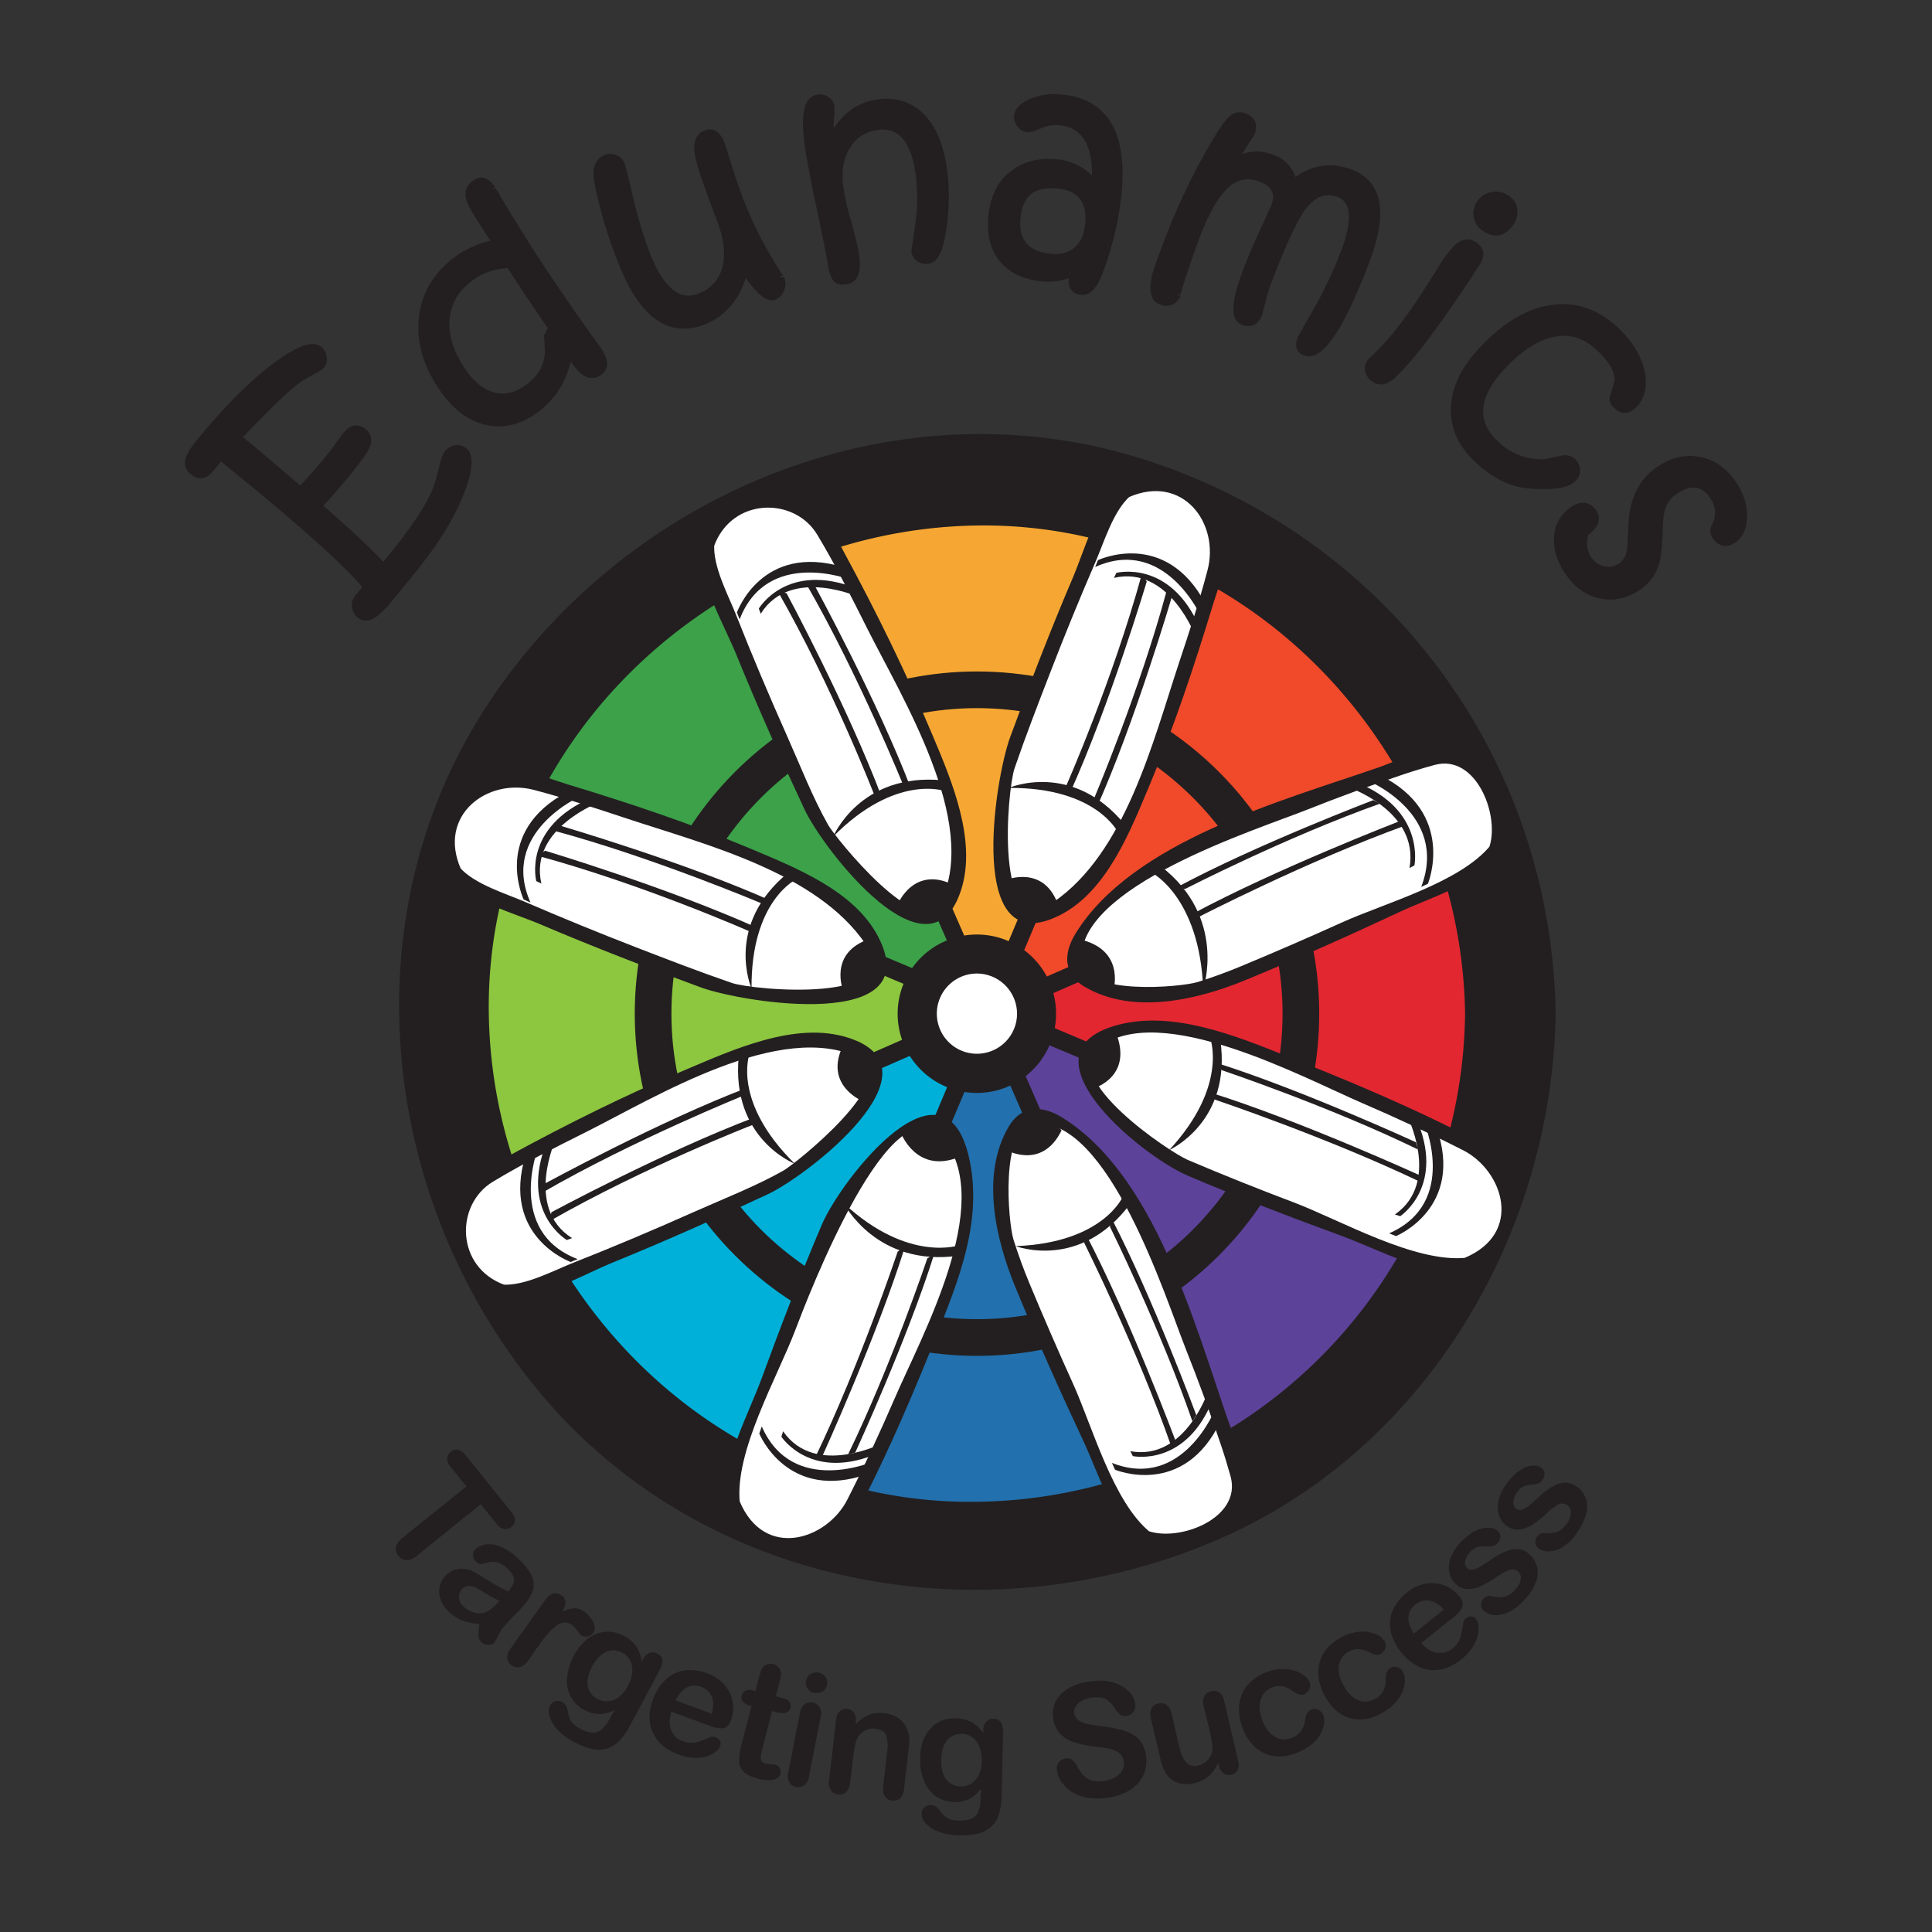 <svg id="Layer_1" data-name="Layer 1" xmlns="http://www.w3.org/2000/svg" viewBox="0 0 1000 1000"><rect x="0" y="0" width="1000" height="1000" fill="#333333" stroke="none"/><defs><style>.cls-1,.cls-10{fill:#231f20;}.cls-1{stroke:#231f20;stroke-width:2.57px;}.cls-2{fill:#3ca149;}.cls-3{fill:#8dc63f;}.cls-4{fill:#00b0d8;}.cls-5{fill:#2270ad;}.cls-6{fill:#5d429a;}.cls-7{fill:#e32731;}.cls-8{fill:#f04a2a;}.cls-9{fill:#f6a733;}.cls-11{fill:#fff;}</style></defs><path class="cls-1" d="M240.56,233.05c3.15,2.59,3,8.86-.42,18.69-3.31,9.52-8.64,19.68-16,30.33-4.5,6.37-11.54,15.38-21.28,27a61.3,61.3,0,0,1-7.5,8.07c-3.73,3.11-6.89,3.63-9.31,1.61a6.91,6.91,0,0,1-2.64-4.76,6.36,6.36,0,0,1,1.54-5l4.2-5.13q-11.17-14-54.57-50.16c-1.18-1-8-6.58-20.39-16.62-1,1.19-2,2.49-3.11,3.83s-1.55,2-1.6,2q-4.82,5.82-9.94,1.55a6.2,6.2,0,0,1-2.18-7c.77-2.48,3.11-6.06,6.94-10.61,15.94-19.2,30.49-33,43.49-41.62q13.11-8.55,17.76-4.66a6.65,6.65,0,0,1,2.27,4.4,5.61,5.61,0,0,1-1.08,4.5c-.58.68-2.18,1.71-4.92,3.16a61.15,61.15,0,0,0-8.18,5c-5.44,4-15.38,13.57-29.72,28.68,6.67,5.59,17.24,14.49,31.58,26.76q6.28-6.58,11.65-13c2.54-3,5-6.21,7.46-9.58s3.76-5.28,4-5.49c3.32-4,6.69-4.55,10-1.75,2.64,2.22,3,5.33.83,9.26-1.45,2.69-5.48,8-12.17,16.05-3.67,4.45-7.61,8.85-11.69,13.36q25,21.81,32.82,30.85l1.86-2.28q18.56-22.27,24.64-36.24a77.6,77.6,0,0,0,3.47-11.75c1-4.24,2-7,3.21-8.49a6.64,6.64,0,0,1,4.35-2.27A5.72,5.72,0,0,1,240.56,233.05Z"/><path class="cls-1" d="M255.06,97.42c-.11-.27,1.7,2.89,5.54,9.37q6.75,11.17,14.69,23.6c7.67,11.91,16.15,24.34,25.32,37.38,1.91,2.69,3.83,5.49,5.85,8.23s3.1,4.24,3.2,4.4c4.15,5.85,4.36,10.1.63,12.68-4.09,2.9-8.44,1-13.1-5.59-1.08-1.5-1.86-2.79-2.38-3.67-2.27,12.52-8.34,22.26-18.07,29.14-8.23,5.75-16.55,7.61-25.05,5.7s-16-7.51-22.52-16.72q-13.28-18.87-11-37.85t19.12-30.8a49.32,49.32,0,0,1,18.69-7.82c-7.36-11.07-11.61-17.91-12.65-20.34-2-4.66-1.18-8.23,2.29-10.61C248.89,92.14,252.05,93.12,255.06,97.42Zm8.38,40c-7.4.42-13.67,2.44-18.84,6.11-8,5.64-12.43,12.79-13.16,21.64s2.18,17.86,8.86,27.38c4.55,6.47,9.68,10.41,15.33,11.86s11.22.15,16.76-3.72q10.32-7.31,10.93-18c-.11-2.23-.15-4.51-.31-6.79a7.91,7.91,0,0,1,2.23-5.9C277.42,158.86,270.17,148,263.44,137.38Z"/><path class="cls-1" d="M404.62,143.64a8.28,8.28,0,0,1,.05,6.17,6.51,6.51,0,0,1-3.89,4.09c-3.57,1.34-8.59-3-15.22-13-3.62,13.26-10.92,21.95-21.74,26-17.91,6.78-32.36-4.14-43.17-32.77A231.31,231.31,0,0,1,309,94.67c-1.39-7.25.16-11.65,4.72-13.35a6.66,6.66,0,0,1,8.38,3.78c.53,1.39,2,7.24,4.35,17.44a224.09,224.09,0,0,0,8.33,27.9c7.36,19.21,16.27,26.82,26.87,22.83A20.91,20.91,0,0,0,375,139.09c2-6.89,1.14-15.17-2.54-24.9l-1.49-4c-5.7-15.06-9-24.85-9.89-29.45-1.19-6.53.15-10.46,4.08-12,3.79-1.39,6.68.47,8.65,5.75.42.93,1.5,4.45,3.37,10.46s3.67,11.54,5.54,16.35a193.45,193.45,0,0,0,14.54,30.76C402.65,141.16,405.08,144.94,404.62,143.64Z"/><path class="cls-1" d="M489.1,89.18a110,110,0,0,1-1.5,34.59c-1.5,7.24-3.88,11.07-7.25,11.49a7,7,0,0,1-4.87-1.14,5.35,5.35,0,0,1-2.43-3.83c-.05-.47.57-4.92,1.92-13.51a96.76,96.76,0,0,0,.46-25.06c-2.22-18.58-9.21-27.18-20.8-25.78a20.43,20.43,0,0,0-15.38,9.32c-3.73,5.59-5.13,12.58-4.14,20.86a127.66,127.66,0,0,0,4.34,19.16c2.23,8.07,3.62,13.92,4,17.44,1,8.23-.82,12.63-5.54,13.15-2.33.36-4.08,0-5.12-.93-.83-.73-1.61-2.33-2.38-4.76q-.63-4.5-4.92-25.48c-4.3-19.56-6.94-33.43-7.93-41.77-1.75-14.44.16-22.05,5.76-22.68a6.84,6.84,0,0,1,4.86,1.09,5.14,5.14,0,0,1,2.38,3.73,30.49,30.49,0,0,1-.15,6,38.64,38.64,0,0,0,.05,7.46l.21,1.65c5.9-10.45,13.92-16.25,24-17.49,9.37-1.14,17,1.5,23,7.71S487.49,76.35,489.1,89.18Z"/><path class="cls-1" d="M579.17,100.89a160.22,160.22,0,0,1-9.88,40.58c-2.65,7-5.85,10.25-9.63,9.89s-5.6-2.79-5.13-7.15c.11-1,.21-1.75.31-2.22a31.64,31.64,0,0,1-15.48,2.38c-9.26-.93-16.26-4.25-20.91-10s-6.46-13.31-5.54-22.68c.93-9.52,4.5-16.82,10.72-21.79s13.87-7,23.14-6.16a28.5,28.5,0,0,1,19.62,10.19c1-18.94-5.08-29.14-18.17-30.43a19,19,0,0,0-9.63,1.65c-3.53,1.4-5.75,2.07-6.73,2a6,6,0,0,1-4.19-2.43,6.49,6.49,0,0,1-1.5-4.82c.3-2.85,2.68-5.33,7.09-7.35a31.36,31.36,0,0,1,16.3-2.33Q584,53.62,579.17,100.89Zm-16.25,15.42c1.24-12.16-3.88-18.79-15.33-20q-18.8-1.87-20.65,16.2-1.8,18.25,16.82,20.14c5.38.57,9.79-.67,13.2-3.52S562.35,122,562.92,116.31Z"/><path class="cls-1" d="M707.35,135.83q-19.8,51.64-32,46.9c-3.16-1.19-4-3.78-2.43-7.71,0-.05,2.74-4.92,8.17-14.5a217.73,217.73,0,0,0,14.08-29.72c6.47-16.87,5.7-26.91-2.27-30-7-2.69-13.25-.2-18.74,7.46-4.2,5.95-10,18.53-17.35,37.73a79.8,79.8,0,0,0-3.06,10.1c-.92,3.68-1.54,5.9-1.75,6.58-1.76,4.4-4.65,5.79-8.91,4.19q-7.59-3,1.72-27.23,4-10.24,9-21.07c3.36-7.3,5.12-11.13,5.33-11.7,2.58-6.63.42-11.29-6.63-14-6.58-2.54-12.48-1.45-17.65,3.32-5.08,4.6-10,13-14.76,25.42-3.05,8-5.64,15.42-7.87,22.41s-3,10-2.59,9a5.89,5.89,0,0,1-3.51,3.51,6.94,6.94,0,0,1-5.39-.15c-4-1.5-5-6.26-3-14.29.53-2.27,2.59-8.07,6.12-17.24A331.76,331.76,0,0,1,629.7,71.48c3.22-5.33,5.75-8.75,7.5-10.25A6.45,6.45,0,0,1,644.4,60q6.3,2.4,3.72,9.16l-8.9,14c6-3.88,12.53-4.5,19.68-1.76a16.79,16.79,0,0,1,10.87,12.38C679,86.59,688.87,85,699.27,89Q722,97.76,707.35,135.83Z"/><path class="cls-1" d="M764.61,136.66q-23.76,36.5-37.79,52.13c-3.78,4.19-6.58,6.83-8.49,7.87a6.4,6.4,0,0,1-7.3-.21,7.06,7.06,0,0,1-3.11-4.3,6.13,6.13,0,0,1,.88-4.92c-.15.21,1-1,3.68-3.57a136.37,136.37,0,0,0,9.42-10.25c4.67-5.74,9.42-12.32,14.4-19.88,2.11-3.31,4.39-6.83,6.72-10.56s3.58-5.74,3.73-6.05c3.63-5.44,6.52-8.9,8.85-10.46,2.5-1.71,5.08-1.66,7.77.05C767,128.94,767.46,132.36,764.61,136.66Zm17.7-21.28c-3.77,5.75-8.43,6.73-14,3.1a9.11,9.11,0,0,1-4.14-6.1,9,9,0,0,1,1.34-7.2,10,10,0,0,1,6.58-4.5,10.14,10.14,0,0,1,7.86,1.55,8.52,8.52,0,0,1,4.1,5.85A10.22,10.22,0,0,1,782.31,115.38Z"/><path class="cls-1" d="M815,247.7c-3.38,3.68-11.5,4.92-24.29,3.78-9-.88-17.71-5.28-26.19-13.25-8.49-7.82-12.53-16.82-12.22-26.92.31-10.25,5-20.35,14.29-30.24q17.86-19.17,36.35-21.9c12.31-1.86,23.5,1.92,33.44,11.18,7.4,6.89,11.89,14.14,13.55,21.85,1.56,7.25.37,13.1-3.68,17.4-3.31,3.57-6.57,3.83-9.87.67a4.88,4.88,0,0,1-1.88-4.76A86.25,86.25,0,0,0,837,197c.09-5.07-3.12-10.72-9.74-16.82q-10.26-9.65-23.09-7.1T777.87,190c-14.19,15.22-15.23,28.52-3.07,39.76A33.7,33.7,0,0,0,799.66,239c.11-.05,2.64-.57,7.71-1.71,3.06-.72,5.39-.3,7,1.2a6.88,6.88,0,0,1,2.12,4.65A6,6,0,0,1,815,247.7Z"/><path class="cls-1" d="M897.66,279.59c-3.94,2.8-7.31,2.23-10.15-1.76a4.86,4.86,0,0,1-.79-4.3c.48-1.13,1-2.38,1.57-3.62a14.4,14.4,0,0,0-2.18-13.05c-4.92-6.93-11.34-7.66-19.26-2.07a15.86,15.86,0,0,0-5.68,6.89c-1,2.33-1.52,5.54-1.72,9.83-.3,9.53-.87,15.69-1.55,18.54a23.15,23.15,0,0,1-9.27,13.82c-6.32,4.45-12.9,6.06-19.73,4.76s-12.52-5.18-17.18-11.75q-6.66-9.39-6.05-18.79a18,18,0,0,1,7.82-14.29c4.76-3.47,8.69-3.05,11.64,1.14q3.72,5.28-4.19,11.18c-1.4,5.18-.84,9.52,1.66,13.1a12.15,12.15,0,0,0,7.81,5.23,10.91,10.91,0,0,0,8.64-1.92c2.38-1.75,3.88-4.5,4.46-8.33.06-.05.31-4.61.73-13.51.65-12.37,5.23-21.59,13.66-27.55,6.84-4.86,13.87-6.72,21.12-5.48s13.26,5.23,18.13,12.06c3.93,5.64,5.9,11.44,5.85,17.55C902.88,273.07,901.08,277.16,897.66,279.59Z"/><path class="cls-2" d="M234.81,435l276,79.41L374,258.27S241.9,347.57,234.81,435Z"/><path class="cls-3" d="M251.69,646.22,509.08,518.76,235.28,422S198.06,576.9,251.69,646.22Z"/><path class="cls-4" d="M409.27,790.39l98.21-268.26L243.92,640.37S323.24,777.4,409.27,790.39Z"/><path class="cls-5" d="M618.78,785.53,509.6,520,394,786.3S545.94,834.29,618.78,785.53Z"/><path class="cls-6" d="M788.17,599.16,509.6,529.32,655.28,780.5S784.13,686.65,788.17,599.16Z"/><path class="cls-7" d="M764.77,390.64,512,526.94l277,87.29S820.83,458,764.77,390.64Z"/><path class="cls-8" d="M601.49,249.93,512.7,521.41,772,394.15S688,259.92,601.49,249.93Z"/><path class="cls-9" d="M392.29,262.1,510.58,523.74,617,253.5S463.37,210.84,392.29,262.1Z"/><path class="cls-10" d="M505.66,701.79c-97.66,0-177.11-79.46-177.11-177.13S408,347.55,505.66,347.55,682.83,427,682.83,524.66,603.35,701.79,505.66,701.79Zm0-335.26c-87.19,0-158.13,70.94-158.13,158.13s70.94,158.15,158.13,158.15,158.19-70.94,158.19-158.15S592.89,366.53,505.66,366.53Z"/><path class="cls-10" d="M758.32,524.66A255.66,255.66,0,0,1,505.66,777.32C366.37,779.37,255,660.86,253,524.66,251,385.36,369.46,274,505.66,272,645,270,756.32,388.44,758.32,524.66c.45,30.19,47.3,30.23,46.85,0-1.95-132.55-87.21-246.95-213.53-287-127.13-40.28-265.1,16.4-337.81,124.82-74.47,111.06-57.49,260.08,26.91,359.85,86.39,102.12,233.94,126.41,353.15,73C739,748.18,803.51,637.75,805.17,524.66,805.62,494.44,758.77,494.48,758.32,524.66Z"/><rect class="cls-10" x="501.05" y="385.87" width="9.23" height="249.95" transform="translate(-162.27 245.3) rotate(-23.61)"/><rect class="cls-10" x="380.68" y="533.25" width="249.97" height="9.23" transform="translate(-186.29 795.16) rotate(-67.16)"/><rect class="cls-10" x="380.74" y="521.65" width="249.91" height="9.23" transform="translate(-168.5 246.72) rotate(-23.62)"/><rect class="cls-10" x="501.05" y="395.23" width="9.23" height="249.96" transform="translate(-170.02 784.33) rotate(-67.16)"/><path class="cls-11" d="M379.15,777.92c-3-10.61,38.51-117.31,52.79-149.82s42.4-50.11,50.48-48.25,25.21,23.19,14.65,64.09C485.63,687.63,440,786.67,432.41,794S386.45,803.54,379.15,777.92Z"/><path class="cls-10" d="M382.94,777.92c-2.87-26.5,19.42-65.08,28.56-89.09,6.31-16.56,50.61-133.39,77.38-98.74C514.73,623.56,477,691.52,463,724c-7.63,17.65-15.72,35.1-24.44,52.24-10.6,20.82-43,31.35-55.76.71-1.85-4.44-9.18-2.49-7.3,2,8.13,19.53,26.1,25.49,46.38,23.09,15.15-1.79,19.31-14.29,25.51-26.49,13.71-27,25.6-54.93,36.84-83,11.56-28.84,23.95-59,17.93-90.54-11.87-62-66.69,8.17-76.81,31.93C414.2,660.13,404,686.79,394.2,713.52c-6.61,18-21,44.54-18.84,64.4C375.88,782.72,383.46,782.77,382.94,777.92Z"/><path class="cls-10" d="M442.67,751.83S469.74,693,483.51,649.18L480,651.29s-18.69,55.6-41.05,101.52Z"/><path class="cls-10" d="M425.69,753.59s28.16-61.81,42.65-108.05l-3.68,2.24S445.1,706.37,421.8,754.67Z"/><path class="cls-10" d="M436.82,622.92s16.87,33.18,59.52,27l.73-5.54S470.56,654.14,436.82,622.92Z"/><path class="cls-10" d="M466.48,586.74s8.08,21.27,30.28,12c0,0,0-15.38-9.31-17.76S466.48,586.74,466.48,586.74Z"/><path class="cls-11" d="M592.74,795.83c-9.64-5.38-55.76-110.22-68.65-143.24s-1.29-69.32,5.75-73.77,30.08,2.48,51.45,38.92c22.88,39,60.68,141.23,60.47,151.84S616,808.82,592.74,795.83Z"/><path class="cls-10" d="M595.41,793.15c-19.31-15.54-30.06-55-39.91-76.72Q543.69,690.38,532.73,664c-3.08-7.42-5.71-14.67-8.14-22.35-2.74-8.7-7.16-58.6,10.55-60.17,38.71-3.41,68.19,90.5,78.72,117q9.72,24.46,18.1,49.42,2.73,8.1,5,16.34c5.92,21.74-27.06,34.18-43.19,28-4.56-1.76-6.52,5.56-2,7.3,20.8,8,38.29-2.73,50.36-19.93,8.82-12.58-2.3-32.35-6.5-44.47-17.35-50.14-38.15-127.37-86-156.82-10.75-6.62-21.2-6-27.55,4.85-14.6,24.9-6.69,58.27,3.39,82.85,11.07,27,23,53.61,35.36,80,7.36,15.72,15.2,41.21,29.27,52.53C593.82,801.54,599.22,796.22,595.41,793.15Z"/><path class="cls-10" d="M577.16,760.73s35.56,15,54.66-25.21l-2.59-6.68s-16.72,42.91-53.67,28.37Z"/><path class="cls-10" d="M619.2,732.46s-22.48-60.66-43.7-101.52l-1,4s26,52.54,42.71,100.8Z"/><path class="cls-10" d="M608.47,745.77s-23.81-63.68-46.27-106.59l-1,4.14s27.6,55.34,45.29,106Z"/><path class="cls-10" d="M586.36,753.68s28.07,6,41.89-30.54l-2.18-5s-11.85,38.3-41,33Z"/><path class="cls-10" d="M525.74,645s33.3,12.84,59.13-21.75l-3.47-4.34S571.62,643.21,525.74,645Z"/><path class="cls-10" d="M520.21,594.92s18.9,11.33,29.25-9.84c0,0-9.48-11.9-17.66-7.87S520.21,594.92,520.21,594.92Z"/><path class="cls-11" d="M365.94,281.82c-2.53,10.77,43.8,115.49,59.53,147.23s50.33,47.73,58.41,45.5,18.42-23.92,5.95-64.3c-13.42-43.12-63.47-139.93-71.4-147S372.05,255.83,365.94,281.82Z"/><path class="cls-10" d="M362.15,281.82c-1.14,18.15,12.42,40.92,19,57.09,11,27,22.89,53.65,35.25,80,9.83,21,65.05,92.1,81.12,41.57,8.13-25.56-4.89-56.36-14.7-79.61-13.66-32.37-29.11-64-45.87-94.88-7.37-13.56-12.15-27.06-28.27-30.12-20.08-3.8-39.54,5.94-46.42,24.89-1.67,4.6,5.65,6.57,7.3,2,9.22-25.4,41.56-25.71,53.4-6.08,9.44,15.64,17.62,32.09,25.81,48.41,18.26,36.38,58,100.26,38.37,141.34-10.66,22.24-54.89-33.1-58.43-39.35-8.18-14.47-14.35-30.49-21.11-45.65-9.26-20.77-18.15-41.71-26.49-62.87-4.13-10.48-12.15-25.18-11.41-36.8C370,276.94,362.46,277,362.15,281.82Z"/><path class="cls-10" d="M421.85,303.4s32.72,60,49.85,105.25l-4.08-2s-23.14-57.31-50.12-104.1Z"/><path class="cls-10" d="M407.09,307s31.53,58.45,49.5,106.13L452.35,411s-21.54-55.55-49.75-104.89Z"/><path class="cls-10" d="M431.27,433s13.93-33.29,56.8-29.1l.92,5.54S463.58,400.32,431.27,433Z"/><path class="cls-10" d="M464.78,467.87s8.27-20.39,29.29-9.57c0,0-.41,15.11-9.36,16.82S464.78,467.87,464.78,467.87Z"/><path class="cls-11" d="M235.23,451.67c5.79,9.37,112.59,50.63,146.2,62s69.36-1.87,73.39-9.11-3.82-30-41.2-49.7c-40-21-143.87-54.15-154.42-53.43S221.14,429,235.23,451.67Z"/><path class="cls-10" d="M232.55,454.35c10.76,12.21,33.11,18.09,47.5,24.23,27.25,11.62,54.94,22.28,82.74,32.51,21.82,8,117.27,23.22,91.8-26.16-12.38-24-43.2-36-66.59-45.86-30.56-12.84-62.21-23.37-93.91-33-14.37-4.37-30.57-12.32-44.7-4.58C230.52,411.82,223.75,435,232,453.58c2,4.47,8.49.61,6.54-3.82-12.21-27.74,13.63-47.25,37.79-40.91,16.21,4.26,32.18,9.54,48.09,14.81,40.72,13.52,98.33,27.8,123.67,65.09,20.93,30.8-58.1,23.87-69.35,20-16.81-5.77-33.42-12.2-50-18.61q-28.56-11.07-56.68-23.2c-10.33-4.48-26.42-9.21-34.11-17.94C234.67,445.33,229.33,450.7,232.55,454.35Z"/><path class="cls-10" d="M436.61,513.33s-8.55-20.3,13.93-27.49c0,0,10.45,11,5.27,18.53S436.61,513.33,436.61,513.33Z"/><path class="cls-10" d="M271.05,465.59s-16.67-34.84,22.62-55.7l6.79,2.23s-42.1,18.69-25.88,55Z"/><path class="cls-10" d="M290,427.39s65.59,19.26,109.7,39.14l-4.36,1.55s-56.84-24.17-109-38.21Z"/><path class="cls-10" d="M282.13,440.33s63.57,19.06,110,40l-4.5,1.61s-54.52-24.08-109.35-39Z"/><path class="cls-10" d="M277.57,456.07s-7.24-27.75,28.63-43.17l5.12,1.86s-37.73,13.67-31.11,42.56Z"/><path class="cls-10" d="M389,511.67s-14.39-32.67,19-60l4.55,3.21S388.62,465.75,389,511.67Z"/><path class="cls-11" d="M774.24,440.18C768.86,449.76,664,495.83,631,508.77s-69.38,1.3-73.77-5.74,2.48-30.13,38.93-51.46c39-22.88,141.22-60.73,151.83-60.47S787.23,416.88,774.24,440.18Z"/><path class="cls-10" d="M771.56,437.5c-15.6,19.28-54.95,30-76.72,39.85q-26.07,11.79-52.48,22.77c-7.42,3.09-14.66,5.73-22.34,8.15-8.72,2.75-58.61,7.18-60.17-10.57-3.4-38.69,90.48-68.17,117-78.72q24.45-9.71,49.41-18.11,8.09-2.72,16.34-4.95c21.79-5.92,34.19,27.1,28,43.25-1.76,4.57,5.56,6.52,7.3,2,8-20.82-2.71-38.35-19.92-50.43-12.57-8.82-32.37,2.3-44.48,6.49-50.1,17.34-127.39,38.18-156.82,86-6.61,10.74-6,21.23,4.84,27.59,24.89,14.61,58.29,6.68,82.86-3.41,27-11.08,53.61-23,80-35.36,15.73-7.36,41.17-15.16,52.53-29.2C780,439.1,774.63,433.7,771.56,437.5Z"/><path class="cls-10" d="M710.83,414.14s-60.63,23.08-101.47,45l4,1s52.6-27,100.91-44.16Z"/><path class="cls-10" d="M724.23,425.11s-63.72,24.65-106.65,47.74l3,1.7S677,445.46,727.7,427.18Z"/><path class="cls-10" d="M732.1,447.94s5.95-29-30.54-43.17l-5,2.17s38.31,12.27,33,42.35Z"/><path class="cls-10" d="M739.09,457.41s15.07-36.65-25.16-56.31l-6.68,2.58s42.91,17.24,28.37,55.39Z"/><path class="cls-10" d="M622.77,512s12.62-37.06-22-63.67l-4.34,3.57S621,464.61,622.77,512Z"/><path class="cls-10" d="M575.87,514.36s7.55-21.27-15.18-27.7c0,0-9.88,11.86-4.41,19.37S575.87,514.36,575.87,514.36Z"/><path class="cls-11" d="M759,654.76c-10.61,3-117.36-38.47-149.82-52.75s-50-48.15-48.14-56.27,23.08-19.47,64-8.86c43.69,11.44,142.72,57,150.08,64.61S784.7,647.46,759,654.76Z"/><path class="cls-10" d="M759,651c-26.51,2.86-65.08-19.4-89.12-28.55-18.51-7-36.94-14.35-55.18-22.12-9.4-4-66.42-42.27-45.87-58.14,31.68-24.46,105.59,15.55,136.21,28.75,17.64,7.61,35.1,15.69,52.24,24.41,20.83,10.59,31.37,43,.71,55.78-4.44,1.85-2.5,9.17,2,7.3,19.54-8.13,25.53-26.1,23.1-46.4-1.8-15.14-14.3-19.31-26.5-25.51-27-13.71-54.93-25.57-83-36.8-27.6-11-62.83-26.86-93.17-19.68-56.29,13.33,9.42,67.87,34.56,78.58,26.2,11.16,52.86,21.31,79.59,31.13,18,6.61,44.55,21,64.42,18.82C763.82,658,763.87,650.45,759,651Z"/><path class="cls-10" d="M722.57,639.8s35.78-14.55,20.86-56.43l-6.52-3s18.49,42.14-17.9,58Z"/><path class="cls-10" d="M732.88,591.23s-58.76-27-102.61-40.88l2.07,3.56S688,572.6,734,595Z"/><path class="cls-10" d="M734.74,608.27s-61.86-28.22-108.1-42.71l2.23,3.62s58.61,19.68,107,42.92Z"/><path class="cls-10" d="M724.75,629.49s24-15.68,8-51.24l-5-2.07s18.64,35.51-5.75,52.44Z"/><path class="cls-10" d="M605.16,595.28s32.66-14.5,26.45-57.15l-5.43-1.5S636.38,561.58,605.16,595.28Z"/><path class="cls-10" d="M564.43,563.91s21.42-5.13,13.87-27.5c0,0-15-1.91-18.07,6.74S564.43,563.91,564.43,563.91Z"/><path class="cls-11" d="M582.23,254.12c-9.37,5.8-50.63,112.55-62,146.2s1.91,69.32,9.1,73.45,30-3.87,49.71-41.25c21-40,54.15-143.82,53.42-154.43S604.91,240,582.23,254.12Z"/><path class="cls-10" d="M579.55,251.44c-12.21,10.76-18.09,33.1-24.22,47.49-11.63,27.25-22.29,54.94-32.52,82.74-8,21.81-23.2,117.34,26.16,91.83,24-12.41,36-43.21,45.85-66.62,12.84-30.55,23.37-62.19,33-93.88,4.37-14.37,12.31-30.6,4.59-44.74-10.26-18.83-33.5-25.6-52.1-17.41-4.46,2-.6,8.49,3.82,6.54C612.21,245,631.43,270.86,625,295.2c-4.25,16.21-9.53,32.17-14.81,48.07C596.71,384,582.43,441.6,545.15,467c-30.76,20.92-23.87-58.13-20-69.37,5.78-16.83,12.21-33.43,18.63-50Q554.83,319,567,290.9c4.48-10.32,9.21-26.41,17.94-34.1C588.58,253.56,583.2,248.22,579.55,251.44Z"/><path class="cls-10" d="M520.63,455.5s20.24-8.54,27.43,13.93c0,0-11,10.45-18.54,5.28S520.63,455.5,520.63,455.5Z"/><path class="cls-10" d="M606.56,308.89s-19.31,65.59-39.19,109.7l-1.5-4.3S590.05,357.45,604,305.22Z"/><path class="cls-10" d="M593.56,301s-19,63.68-40,110l-1.61-4.45S576,352,591,297.19Z"/><path class="cls-10" d="M522.18,407.82s32.71-14.33,60.05,19L579,431.38S568.09,407.51,522.18,407.82Z"/><path class="cls-11" d="M260.23,668.64c10.76,2.53,115.44-43.81,147.23-59.54s47.73-50.37,45.46-58.34-23.87-18.43-64.2-6c-43.17,13.36-140,63.42-147,71.39S234.3,662.58,260.23,668.64Z"/><path class="cls-10" d="M260.23,672.42c18.14,1.15,40.91-12.42,57.07-19,27-11,53.65-22.89,80.05-35.25,21-9.81,92.09-65,41.59-81.08-27.43-8.73-60.15,6.51-85,17-30.58,12.88-60.41,27.76-89.54,43.6-13.54,7.36-27.07,12.18-30.12,28.27-3.8,20.05,6,39.55,24.9,46.4,4.6,1.67,6.57-5.66,2-7.3-25.41-9.21-25.69-41.52-6.1-53.38,15.63-9.46,32.1-17.64,48.42-25.83,36.15-18.12,100.41-58,141.33-38.34,22.23,10.67-33.06,54.85-39.33,58.39-14.48,8.18-30.5,14.35-45.67,21.12-20.77,9.26-41.71,18.14-62.86,26.48-10.48,4.13-25.18,12.15-36.79,11.42C255.35,664.54,255.38,672.12,260.23,672.42Z"/><path class="cls-10" d="M295.44,653.21s-36.4-12.9-23.36-55.45l6.32-3.21s-16.51,43,20.55,57.15Z"/><path class="cls-10" d="M281.82,612.72s60-32.71,105.29-49.85L385.05,567S327.85,590.09,281,617.12Z"/><path class="cls-10" d="M285.39,627.47S343.84,595.94,391.52,578l-2.08,4.29s-55.6,21.54-104.88,49.7Z"/><path class="cls-10" d="M293.36,641.82S268.56,627.32,283,591l5-2.23s-17,36.35,8.12,52.09Z"/><path class="cls-10" d="M411.39,602.37s-33.28-12.94-29-55.86l5.54-.93S378.67,570.12,411.39,602.37Z"/><path class="cls-10" d="M446.24,569.81s-20.35-8.29-9.58-29.25c0,0,15.17.36,16.83,9.37S446.24,569.81,446.24,569.81Z"/><path class="cls-10" d="M546.62,524.66a41,41,0,1,1-41-40.95A40.94,40.94,0,0,1,546.62,524.66Z"/><path class="cls-11" d="M526.42,524.66a20.76,20.76,0,1,1-20.76-20.76A20.84,20.84,0,0,1,526.42,524.66Z"/><path class="cls-10" d="M257,788.68l-8.18-10.09-33.24,26.82a7.77,7.77,0,0,1-5.28,2.17,5.39,5.39,0,0,1-4.08-2.23,5.57,5.57,0,0,1-1.24-4.44c.2-1.66,1.24-3.22,3.15-4.77l33.28-26.77-8.18-10.14a6.22,6.22,0,0,1-1.76-4.35,4.33,4.33,0,0,1,1.82-3.37,4.39,4.39,0,0,1,3.78-1.08,6.76,6.76,0,0,1,3.83,2.64l23.76,29.51a6.41,6.41,0,0,1,1.81,4.4,4.9,4.9,0,0,1-5.53,4.45A6.62,6.62,0,0,1,257,788.68Z"/><path class="cls-10" d="M248.21,840.66a34.76,34.76,0,0,1-8.74-1.86,20.69,20.69,0,0,1-7.15-4.56,15.06,15.06,0,0,1-4.23-6.27,11.91,11.91,0,0,1-.53-6.67A11.92,11.92,0,0,1,237.81,812a14.31,14.31,0,0,1,8.65,2.24c.62.34,2.12,1.29,4.5,2.73s4.45,2.75,6.22,3.74,3.73,2,5.85,3.09c1.86-2.17,2.89-4.14,3.06-5.79s-.94-3.68-3.27-5.9a13.89,13.89,0,0,0-5.39-3.42,10.45,10.45,0,0,0-5,.1,35.46,35.46,0,0,1-3.67.78c-.62.11-1.45-.36-2.44-1.29a4.7,4.7,0,0,1-1.49-3,3.6,3.6,0,0,1,1.08-3.16,9.16,9.16,0,0,1,5.33-2.69,14.2,14.2,0,0,1,7.71,1.09,28.74,28.74,0,0,1,9.07,6.06c3.51,3.26,5.9,6.26,7.14,9a10.76,10.76,0,0,1,.56,7.92,23.94,23.94,0,0,1-5.42,8.33c-1.77,1.88-3.27,3.48-4.51,4.72s-2.59,2.74-4.09,4.35a19.31,19.31,0,0,0-3.63,5.39,23.75,23.75,0,0,1-2.22,3.83,3.93,3.93,0,0,1-3.32,1.18,5.19,5.19,0,0,1-3.51-1.45,4.71,4.71,0,0,1-1.35-3.41A23.4,23.4,0,0,1,248.21,840.66Zm10.31-12.06a56.21,56.21,0,0,1-6.37-3.42c-2.69-1.6-4.55-2.74-5.64-3.31a9,9,0,0,0-3.67-1,4.78,4.78,0,0,0-3.73,1.66,5.52,5.52,0,0,0-1.55,4.4,6.67,6.67,0,0,0,2.43,4.62,13.06,13.06,0,0,0,5.38,3.1,9.32,9.32,0,0,0,5.44,0c1.81-.47,4-2.13,6.62-4.92Z"/><path class="cls-10" d="M278.4,852.31l-5.23,7.45a7.4,7.4,0,0,1-4.24,3.16,5.67,5.67,0,0,1-4.19-.93,5.12,5.12,0,0,1-2.18-3.68,6.9,6.9,0,0,1,1.65-4.92l17.65-24.79c2.85-4,5.76-5,8.65-2.9a4.27,4.27,0,0,1,2.18,3.68,9.36,9.36,0,0,1-1.86,4.91,19.46,19.46,0,0,1,6.21-1.85,8.31,8.31,0,0,1,5.48,1.8,13.83,13.83,0,0,1,4.5,5.28c1.09,2.23,1.09,4.1,0,5.65a4.27,4.27,0,0,1-3,1.86,4.14,4.14,0,0,1-3.22-.68,12.09,12.09,0,0,1-1.91-2.27,12.94,12.94,0,0,0-2.91-3,5.93,5.93,0,0,0-3.88-1.3,8.05,8.05,0,0,0-4.13,1.71,23.29,23.29,0,0,0-4.41,4.2C282,847.45,280.31,849.62,278.4,852.31Z"/><path class="cls-10" d="M340.93,865.36l-14.95,28a35.54,35.54,0,0,1-5.49,7.72,14.39,14.39,0,0,1-6.31,3.94,15.15,15.15,0,0,1-7.78.2,37,37,0,0,1-9.67-3.78,28.77,28.77,0,0,1-8.13-6.16,17.25,17.25,0,0,1-4.09-6.78,7.23,7.23,0,0,1,.26-5.69,4.23,4.23,0,0,1,2.74-2.28A4.8,4.8,0,0,1,291,881a5.5,5.5,0,0,1,2.7,3.93c.21.89.37,1.82.57,2.74a10.67,10.67,0,0,0,1,2.7,7.41,7.41,0,0,0,1.87,2.28,14.48,14.48,0,0,0,3.05,2.07,15.49,15.49,0,0,0,6.38,2.12,6.93,6.93,0,0,0,4.44-1.4,14.4,14.4,0,0,0,3.17-3.47c.82-1.39,2.17-3.62,3.87-6.78a18.51,18.51,0,0,1-7.71,2,16,16,0,0,1-7.82-2.07,16.68,16.68,0,0,1-8.95-16.92,29.27,29.27,0,0,1,3.52-11.35,27.27,27.27,0,0,1,5.43-7.19,17.77,17.77,0,0,1,6.53-4.1,15.67,15.67,0,0,1,7-.92,17.41,17.41,0,0,1,6.93,2.17,16.09,16.09,0,0,1,6.27,5.33,19.46,19.46,0,0,1,2.95,7.92l.66-1.29a6.8,6.8,0,0,1,3.37-3.26,4.93,4.93,0,0,1,3.89.36c1.87,1,2.79,2.27,2.75,3.78A13.62,13.62,0,0,1,340.93,865.36Zm-34.47-2.75c-2.07,3.94-2.84,7.35-2.17,10.25a9.37,9.37,0,0,0,5,6.58,10.16,10.16,0,0,0,5.23,1.14,10.45,10.45,0,0,0,5.54-2,16.06,16.06,0,0,0,4.76-5.58c2.07-3.94,2.84-7.45,2.28-10.61a9.48,9.48,0,0,0-5.08-7,8.87,8.87,0,0,0-8.28-.35C311,856.24,308.53,858.78,306.46,862.61Z"/><path class="cls-10" d="M367.65,893.36,347.56,886a14.82,14.82,0,0,0-.88,6.68,10,10,0,0,0,2.18,5.33,9.68,9.68,0,0,0,4.5,3.22,12.65,12.65,0,0,0,3.58.83,10.89,10.89,0,0,0,3.41-.27,20.61,20.61,0,0,0,3.36-1c1.09-.42,2.44-1,4.2-1.77a3.94,3.94,0,0,1,2.48.21,3.62,3.62,0,0,1,2.23,1.82,3.05,3.05,0,0,1,.09,2.78,6.65,6.65,0,0,1-2.27,2.86,15,15,0,0,1-4.6,2.38,21.32,21.32,0,0,1-6.62.77,23.77,23.77,0,0,1-8-1.71c-6.62-2.42-11-6.21-13.3-11.33s-2.27-10.87.16-17.34a25.88,25.88,0,0,1,4.45-7.92,20.34,20.34,0,0,1,6.37-5.24,17.78,17.78,0,0,1,8-1.85,23.12,23.12,0,0,1,8.95,1.6,21,21,0,0,1,9.42,6.36,17.93,17.93,0,0,1,4,8.91,18.55,18.55,0,0,1-.92,9q-1.39,3.87-4,4.19A14.51,14.51,0,0,1,367.65,893.36Zm-17.9-13.25L368.32,887c1.09-3.58,1.09-6.53.1-8.91a9.13,9.13,0,0,0-5.53-5,8.76,8.76,0,0,0-7.3.31C353.32,874.57,351.35,876.8,349.75,880.11Z"/><path class="cls-10" d="M389.86,875l1.14.31,1.66-6.42c.46-1.66.83-3.06,1.19-4a6.81,6.81,0,0,1,1.39-2.27,5.23,5.23,0,0,1,5-1.3,5.71,5.71,0,0,1,3.26,2.44,4.52,4.52,0,0,1,.73,2.84,22.68,22.68,0,0,1-.78,4.19l-1.86,7.2,3.88,1a5.08,5.08,0,0,1,3.16,1.92,3.86,3.86,0,0,1,.52,3.1,3.39,3.39,0,0,1-2.54,2.54,12.59,12.59,0,0,1-5-.36l-2-.57-5,19.52c-.41,1.65-.66,2.94-.81,3.88a4.37,4.37,0,0,0,.36,2.38,3.34,3.34,0,0,0,2.28,1.5,19.12,19.12,0,0,0,2.59.31,13,13,0,0,1,2.58.31,3.35,3.35,0,0,1,2,1.66,3.52,3.52,0,0,1,.37,2.8c-.42,1.66-1.66,2.74-3.79,3.21a20.12,20.12,0,0,1-8.39-.73c-3.31-.88-5.69-2.07-7.09-3.67a7.66,7.66,0,0,1-2.17-5.49,33.54,33.54,0,0,1,1.19-8L389,883l-1.39-.42a5.11,5.11,0,0,1-3.22-2,3.64,3.64,0,0,1-.46-3.11,3.22,3.22,0,0,1,1.91-2.33A5.42,5.42,0,0,1,389.86,875Z"/><path class="cls-10" d="M424.8,888.45l-6.06,31a6.84,6.84,0,0,1-2.43,4.61,5.28,5.28,0,0,1-4.24.88,5.1,5.1,0,0,1-3.52-2.43,7.16,7.16,0,0,1-.52-5.12l6-30.76a7.28,7.28,0,0,1,2.44-4.55,5.18,5.18,0,0,1,4.14-.83,5.08,5.08,0,0,1,3.57,2.38A6.14,6.14,0,0,1,424.8,888.45Zm-3.16-12.18a5.29,5.29,0,0,1-3.51-2.12,4.68,4.68,0,0,1-.89-4.19,5.19,5.19,0,0,1,2.33-3.46,5.59,5.59,0,0,1,4.15-.73,5.75,5.75,0,0,1,3.42,2A4.94,4.94,0,0,1,428,872a5.09,5.09,0,0,1-2.32,3.56A6,6,0,0,1,421.64,876.27Z"/><path class="cls-10" d="M443,891.19l-.15,1.3a19.5,19.5,0,0,1,6.87-4.87,17.81,17.81,0,0,1,8.08-.88,16.17,16.17,0,0,1,7.45,2.79,12.39,12.39,0,0,1,4.46,5.9,14.41,14.41,0,0,1,.93,4.46,47.84,47.84,0,0,1-.41,5.9L467.93,926a7.6,7.6,0,0,1-2,4.82,5.1,5.1,0,0,1-4.09,1.2,4.87,4.87,0,0,1-3.78-2.18,7,7,0,0,1-.94-5l2.08-18.17a19.38,19.38,0,0,0-.52-8.43c-.77-2-2.7-3.17-5.64-3.48a8.8,8.8,0,0,0-5.49,1.09,9.7,9.7,0,0,0-4,4.35c-.73,1.6-1.34,4.55-1.92,9L440,922.82a7.42,7.42,0,0,1-2.08,4.82,5.18,5.18,0,0,1-4.14,1.19,4.93,4.93,0,0,1-3.73-2.18,7.15,7.15,0,0,1-.93-5.07l3.62-31.43c.27-2.07.88-3.57,1.93-4.45a5.21,5.21,0,0,1,6.36-.16,4.18,4.18,0,0,1,1.61,2.23A7.18,7.18,0,0,1,443,891.19Z"/><path class="cls-10" d="M519.13,897.76l-.68,31.79a31.56,31.56,0,0,1-1.35,9.32,14.62,14.62,0,0,1-3.82,6.42,15.74,15.74,0,0,1-6.79,3.67,37.45,37.45,0,0,1-10.4,1,29.84,29.84,0,0,1-10-1.8,17.92,17.92,0,0,1-6.77-4.19,7.53,7.53,0,0,1-2.28-5.24,4.15,4.15,0,0,1,1.45-3.26,4.63,4.63,0,0,1,3.31-1.18,5.12,5.12,0,0,1,4.1,2.28,26.46,26.46,0,0,1,1.85,2.16,11.49,11.49,0,0,0,2,1.92,9.38,9.38,0,0,0,2.74,1.24,15.8,15.8,0,0,0,3.68.47,16.61,16.61,0,0,0,6.68-1,7.22,7.22,0,0,0,3.36-3.2,15.5,15.5,0,0,0,1.19-4.56c.16-1.61.26-4.25.37-7.82a18.29,18.29,0,0,1-5.91,5.28,17.92,17.92,0,0,1-17.49-1.35,17.48,17.48,0,0,1-6.12-8,27.07,27.07,0,0,1-2-11.69,28.08,28.08,0,0,1,1.5-8.91,18.9,18.9,0,0,1,4-6.58,17.41,17.41,0,0,1,5.79-4,18.38,18.38,0,0,1,7.2-1.14,17.24,17.24,0,0,1,8,1.92,20,20,0,0,1,6.21,5.74l.06-1.5a6.3,6.3,0,0,1,1.45-4.39,4.84,4.84,0,0,1,3.68-1.51c2.06.06,3.46.78,4.13,2.18A13.63,13.63,0,0,1,519.13,897.76ZM487.18,911c-.1,4.4.78,7.81,2.65,10.09a9.39,9.39,0,0,0,7.45,3.57,10,10,0,0,0,5.23-1.34,11.46,11.46,0,0,0,4-4.35,15.47,15.47,0,0,0,1.65-7.1c.1-4.45-.82-8-2.69-10.5a9.48,9.48,0,0,0-7.76-3.89,9.14,9.14,0,0,0-7.56,3.37C488.28,903.2,487.23,906.51,487.18,911Z"/><path class="cls-10" d="M593.25,909.46a17.72,17.72,0,0,1-1.65,9.89,18.91,18.91,0,0,1-7.25,7.5,30.46,30.46,0,0,1-12.27,3.79q-8.61.93-14.6-1.71a19.22,19.22,0,0,1-7.2-5.49A15,15,0,0,1,547,916a5.07,5.07,0,0,1,1.09-3.83,5,5,0,0,1,3.63-2,4.34,4.34,0,0,1,3.3.83,9.73,9.73,0,0,1,2.6,3.31,24.84,24.84,0,0,0,2.94,4.4,10.83,10.83,0,0,0,4,2.69,13.43,13.43,0,0,0,6.31.47,13.84,13.84,0,0,0,8.28-3.37,7.41,7.41,0,0,0,2.59-6.52,6.7,6.7,0,0,0-2.33-4.51,11.88,11.88,0,0,0-4.87-2.27c-1.91-.42-4.55-.77-7.77-1.14a56.51,56.51,0,0,1-10.92-2.28,17.46,17.46,0,0,1-7.35-4.65,13.94,13.94,0,0,1-3.41-8.19,15.41,15.41,0,0,1,1.65-8.9,17.61,17.61,0,0,1,7-6.57,29.62,29.62,0,0,1,11.5-3.26,26.79,26.79,0,0,1,9.47.25,18.68,18.68,0,0,1,6.89,2.85,15.86,15.86,0,0,1,4.34,4.14,12.29,12.29,0,0,1,1.72,4.66,5.74,5.74,0,0,1-1,3.93,5,5,0,0,1-3.58,2.12,4,4,0,0,1-3.2-.66,12.65,12.65,0,0,1-2.69-3.06,15.11,15.11,0,0,0-4.41-4.76c-1.6-1-4.09-1.4-7.35-1a11.91,11.91,0,0,0-7.14,2.81,6,6,0,0,0-2.34,5.17,4.89,4.89,0,0,0,1.36,2.9,7,7,0,0,0,2.84,1.86,18.72,18.72,0,0,0,3.57,1.09c1.14.2,3.1.57,5.8.88a78.37,78.37,0,0,1,9.22,1.6,24.84,24.84,0,0,1,7.24,2.59,13.78,13.78,0,0,1,4.92,4.56A16.69,16.69,0,0,1,593.25,909.46Z"/><path class="cls-10" d="M630.84,913.82l-.31-1.41a24.75,24.75,0,0,1-3.06,5,14.24,14.24,0,0,1-4,3.47A17.61,17.61,0,0,1,618,923a14.81,14.81,0,0,1-7.36.06,12.14,12.14,0,0,1-5.74-3.32c-1.86-2-3.31-5-4.29-9.32l-4.92-21.06c-.47-2.18-.36-3.89.35-5.13a4.91,4.91,0,0,1,3.48-2.49,5,5,0,0,1,4.24.68,6.86,6.86,0,0,1,2.59,4.4l4,17.08a26.54,26.54,0,0,0,2.08,6.07,8.21,8.21,0,0,0,3.16,3.45,6.79,6.79,0,0,0,4.71.42,10,10,0,0,0,4.76-2.79,9.34,9.34,0,0,0,2.48-5c.21-1.66-.2-5-1.4-10.1L623,883a7.26,7.26,0,0,1,.37-5.13A5.67,5.67,0,0,1,631.1,876a7.08,7.08,0,0,1,2.54,4.45l7.19,30.91a6.81,6.81,0,0,1-.26,4.87,4.89,4.89,0,0,1-3.26,2.37,4.73,4.73,0,0,1-4-.77A6.57,6.57,0,0,1,630.84,913.82Z"/><path class="cls-10" d="M684.89,887.66a9.75,9.75,0,0,1,.41,4.56,16.15,16.15,0,0,1-1.92,5.49,20.27,20.27,0,0,1-4.7,5.38,28.36,28.36,0,0,1-7.62,4.26c-6.31,2.37-11.95,2.37-16.87,0s-8.59-6.57-11-12.84a26.43,26.43,0,0,1-1.77-12.06,18.8,18.8,0,0,1,4.24-10.15,23.07,23.07,0,0,1,10-6.78,21.38,21.38,0,0,1,7.72-1.6,20,20,0,0,1,6.78.88,15.47,15.47,0,0,1,5,2.53,7.92,7.92,0,0,1,2.68,3.42,4.36,4.36,0,0,1-.2,3.67A5.17,5.17,0,0,1,674.9,877a3.55,3.55,0,0,1-2.39.11,10.87,10.87,0,0,1-2.68-1.4,17.62,17.62,0,0,0-5.54-2.8,9.39,9.39,0,0,0-5.75.52,9.51,9.51,0,0,0-6,6.37c-1,3.06-.62,6.63.88,10.71a18.45,18.45,0,0,0,2.75,5.09,12.5,12.5,0,0,0,3.62,3.3,9.69,9.69,0,0,0,4.19,1.4,10.87,10.87,0,0,0,4.56-.73,10.26,10.26,0,0,0,4.76-3.41,13.93,13.93,0,0,0,2.23-5.86,10.2,10.2,0,0,1,1-3.46,3.91,3.91,0,0,1,2.28-2,4.56,4.56,0,0,1,3.67.21A5.47,5.47,0,0,1,684.89,887.66Z"/><path class="cls-10" d="M726.05,865.14a9,9,0,0,1,1.08,4.46,15,15,0,0,1-1.08,5.69,19,19,0,0,1-3.84,6,26.73,26.73,0,0,1-6.83,5.33c-5.91,3.31-11.5,4.19-16.72,2.65s-9.52-5.28-12.74-11.09a26,26,0,0,1-3.57-11.64A19.33,19.33,0,0,1,685,855.83a23.06,23.06,0,0,1,9-8.18,22.37,22.37,0,0,1,7.41-2.74,19,19,0,0,1,6.78-.16,17.36,17.36,0,0,1,5.38,1.76,8.9,8.9,0,0,1,3.11,3,4.38,4.38,0,0,1,.42,3.58,5.73,5.73,0,0,1-2.49,3,3.34,3.34,0,0,1-2.28.42,10.07,10.07,0,0,1-2.89-1,16.72,16.72,0,0,0-5.91-1.91,9.08,9.08,0,0,0-5.53,1.4,9.26,9.26,0,0,0-5,7.14c-.47,3.16.36,6.62,2.53,10.45a19,19,0,0,0,3.42,4.61A12.44,12.44,0,0,0,703,880a9.21,9.21,0,0,0,4.39.74,11.79,11.79,0,0,0,4.35-1.4,10.6,10.6,0,0,0,4.2-4.05,13.27,13.27,0,0,0,1.34-6.15,11,11,0,0,1,.47-3.58,4.28,4.28,0,0,1,2-2.27,4.14,4.14,0,0,1,3.58-.32A5,5,0,0,1,726.05,865.14Z"/><path class="cls-10" d="M752.39,837l-16.72,13.41a15.19,15.19,0,0,0,5.28,4.19,10.64,10.64,0,0,0,5.7.88,10,10,0,0,0,5.12-2.18,12.28,12.28,0,0,0,2.49-2.59,13.38,13.38,0,0,0,1.6-3.1c.31-1.19.62-2.33.83-3.42s.46-2.64.73-4.5a3.23,3.23,0,0,1,1.44-2.07,4.31,4.31,0,0,1,2.64-1,3.48,3.48,0,0,1,2.49,1.39,8.32,8.32,0,0,1,1.25,3.47,13,13,0,0,1-.37,5.12,19.51,19.51,0,0,1-2.69,6.06,27.65,27.65,0,0,1-5.59,6.06q-8.24,6.6-16.62,5.59c-5.59-.72-10.41-3.78-14.76-9.11a27.61,27.61,0,0,1-4.5-7.92,19.63,19.63,0,0,1-1.19-8.23,18,18,0,0,1,2.53-7.82,25.39,25.39,0,0,1,6-6.83,21.36,21.36,0,0,1,10.3-4.76,18.06,18.06,0,0,1,9.74,1.18,18.65,18.65,0,0,1,7.24,5.39c1.66,2.18,2.18,4,1.5,5.64A14.21,14.21,0,0,1,752.39,837Zm-20.59,8.54,15.52-12.43q-3.89-4.11-7.61-4.66a9.35,9.35,0,0,0-7.2,2.12A9.07,9.07,0,0,0,729,837C728.84,839.63,729.77,842.42,731.8,845.58Z"/><path class="cls-10" d="M791.31,804.26a13.25,13.25,0,0,1,4.31,6.84,14.14,14.14,0,0,1-.77,8.13,28.14,28.14,0,0,1-5.81,8.85,25.87,25.87,0,0,1-8.12,6.32,14.63,14.63,0,0,1-7.51,1.55,8.9,8.9,0,0,1-5.38-2.18,4,4,0,0,1-1.41-3,4.65,4.65,0,0,1,3.57-4.71,12.42,12.42,0,0,1,3,.32,10.45,10.45,0,0,0,11.28-3.84,8.68,8.68,0,0,0,2.61-5,4.26,4.26,0,0,0-1-3.78,4.55,4.55,0,0,0-4.61-1.24,27.71,27.71,0,0,0-6.73,3.67,64,64,0,0,1-8.33,4.82,14.51,14.51,0,0,1-6.89,1.44,9,9,0,0,1-6-2.58,10.67,10.67,0,0,1-3.27-5.64,13.64,13.64,0,0,1,.42-7.4,22.4,22.4,0,0,1,4.91-8,32.17,32.17,0,0,1,5.75-5.07,17.81,17.81,0,0,1,5.6-2.59,11.6,11.6,0,0,1,4.7-.36,6.9,6.9,0,0,1,3.42,1.44,4.27,4.27,0,0,1,1.5,3.07,5.16,5.16,0,0,1-1.55,3.46,4.4,4.4,0,0,1-2.64,1.5,16,16,0,0,1-3.93.06,10.47,10.47,0,0,0-3.88.41,9.4,9.4,0,0,0-3.78,2.74,9.2,9.2,0,0,0-2.39,4.5,3.45,3.45,0,0,0,1,3.57,3.16,3.16,0,0,0,3,.83,11.22,11.22,0,0,0,4-1.66c1.44-.87,3.41-2.11,5.84-3.77a35,35,0,0,1,7.77-4.15,14.37,14.37,0,0,1,6.37-.92A8.63,8.63,0,0,1,791.31,804.26Z"/><path class="cls-10" d="M815.41,769A12.59,12.59,0,0,1,821,783.35a28.34,28.34,0,0,1-4.5,9.58,24.92,24.92,0,0,1-7,7.41,14.64,14.64,0,0,1-7.25,2.63,9.29,9.29,0,0,1-5.65-1.34,4.12,4.12,0,0,1-1.8-2.8,4.34,4.34,0,0,1,.73-3.42,3.79,3.79,0,0,1,2.16-1.71,10.57,10.57,0,0,1,2.9-.15,12.57,12.57,0,0,0,5.9-.88,13.4,13.4,0,0,0,4.81-4.56,9.52,9.52,0,0,0,1.77-5.33,4.22,4.22,0,0,0-1.61-3.57,4.64,4.64,0,0,0-4.71-.57,31.12,31.12,0,0,0-6.16,4.61,55.3,55.3,0,0,1-7.51,6,15.63,15.63,0,0,1-6.57,2.43,9.34,9.34,0,0,1-6.36-1.64,10.94,10.94,0,0,1-4-5.13,12.94,12.94,0,0,1-.62-7.41,21.33,21.33,0,0,1,3.68-8.64,29.6,29.6,0,0,1,5-5.85,19.69,19.69,0,0,1,5.12-3.42,11.54,11.54,0,0,1,4.65-1,6.25,6.25,0,0,1,3.63,1,4.23,4.23,0,0,1,1.82,2.74,5.34,5.34,0,0,1-1,3.63,4.5,4.5,0,0,1-2.44,1.92,20.13,20.13,0,0,1-3.88.62,9.29,9.29,0,0,0-3.78,1,9.75,9.75,0,0,0-3.31,3.26,8.93,8.93,0,0,0-1.66,4.81,3.52,3.52,0,0,0,1.44,3.37,3.44,3.44,0,0,0,3.16.37,11.57,11.57,0,0,0,3.69-2.18c1.29-1.09,3.09-2.64,5.23-4.66a38.53,38.53,0,0,1,7.08-5.23,13.91,13.91,0,0,1,6.11-1.76A9.27,9.27,0,0,1,815.41,769Z"/><path class="cls-10" d="M393,742s14.5,35.78,56.39,20.86l3-6.52s-42.14,18.53-58.09-18Z"/><path class="cls-10" d="M404.45,743.65s15.64,24.07,51.2,8l2.08-5.08s-35.51,18.65-52.39-5.73Z"/><path class="cls-10" d="M381.43,317s12.83-36.35,55.39-23.35L440,300s-42.92-16.52-57.17,20.6Z"/><path class="cls-10" d="M392.76,315s14.55-24.74,50.78-10.36l2.33,4.92s-36.39-17-52.13,8.13Z"/><path class="cls-10" d="M568.3,289.94s34.84-16.62,55.7,22.63l-2.22,6.78S603,277.21,566.86,293.47Z"/><path class="cls-10" d="M577.83,296.52s27.8-7.3,43.23,28.52l-1.92,5.13s-13.67-37.74-42.55-31.06Z"/></svg>